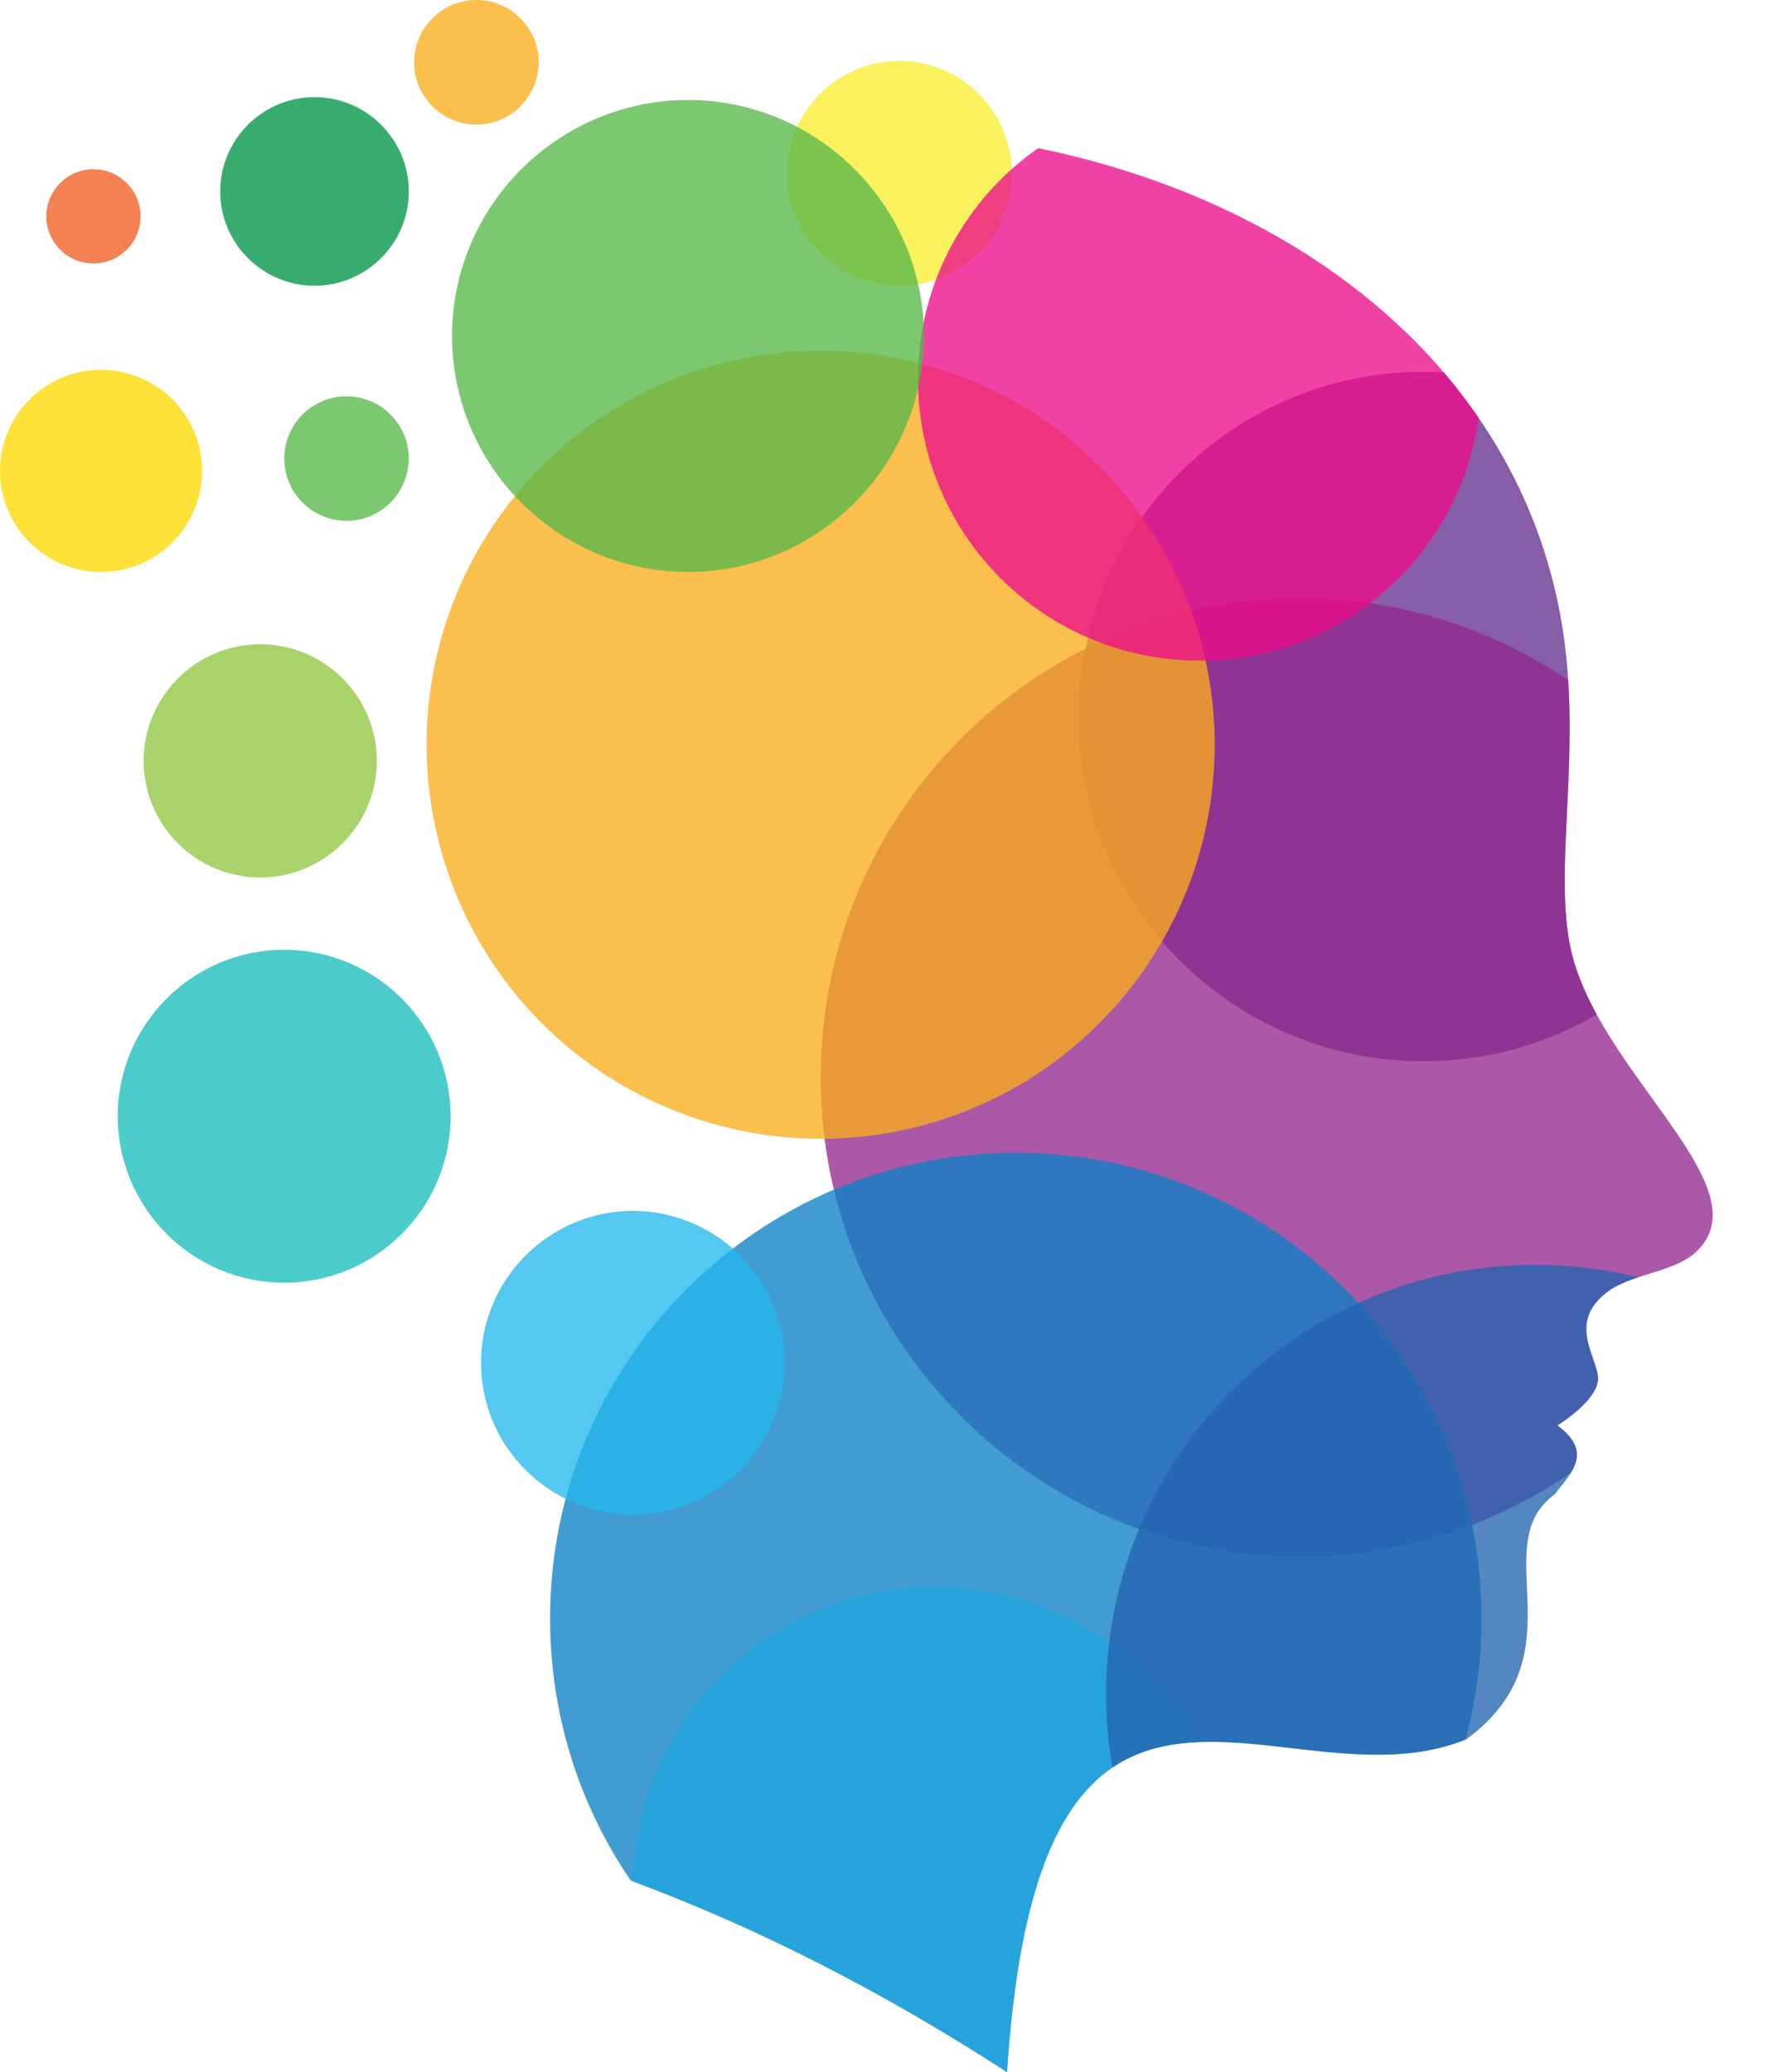 <?xml version="1.0" encoding="UTF-8"?>
<!DOCTYPE svg PUBLIC '-//W3C//DTD SVG 1.0//EN'
          'http://www.w3.org/TR/2001/REC-SVG-20010904/DTD/svg10.dtd'>
<svg height="463.4" preserveAspectRatio="xMidYMid meet" version="1.0" viewBox="0.0 0.0 395.2 463.4" width="395.2" xmlns="http://www.w3.org/2000/svg" xmlns:xlink="http://www.w3.org/1999/xlink" zoomAndPan="magnify"
><g
  ><path d="M201.14,63.9c13.85,0,25.14-11.29,25.14-25.14s-11.29-25.14-25.14-25.14-25.14,11.29-25.14,25.14,11.29,25.14,25.14,25.14Z" fill="#f8ed33" fill-rule="evenodd" opacity=".78"
  /></g
  ><g
  ><path d="M322.92,83.29c13.44,15.76,22.67,34.5,26.31,55.71,5.11,29.79-2.67,57.39,2.78,75.94,1.19,4.04,2.99,8.02,5.12,11.92-11.39,6.65-24.64,10.46-38.79,10.46-42.57,0-77.09-34.51-77.09-77.09s34.52-77.09,77.09-77.09c1.54,0,3.06,.05,4.57,.14Z" fill="#67308f" fill-rule="evenodd" opacity=".78"
  /></g
  ><g
  ><path d="M350.73,152.11c1.58,24.68-3.37,47.04,1.27,62.84,7.96,27.07,43.19,51.66,26.72,65.54-5.21,4.17-14.17,4.44-19.43,8.55-8.37,6.52-2.64,13.58-1.9,18.68,.35,2.42-1.83,6.31-9.07,11.03,5.46,4.03,4.95,7.45,3.01,10.59-17.24,11.84-38.11,18.77-60.6,18.77-59.2,0-107.18-47.99-107.18-107.18s47.99-107.19,107.18-107.19c22.23,0,42.89,6.77,60.01,18.36Z" fill="#922a8e" fill-rule="evenodd" opacity=".78"
  /></g
  ><g
  ><path d="M327.79,388.98c-40.77,16.57-95.23-38.99-102.56,74.38-26.25-16.99-54.05-31.66-84.17-42.84-11.38-16.69-18.03-36.86-18.03-58.58,0-57.53,46.63-104.16,104.16-104.16s104.16,46.63,104.16,104.16c0,9.35-1.24,18.42-3.55,27.04Z" fill="#0e80c4" fill-rule="evenodd" opacity=".78"
  /></g
  ><g
  ><path d="M268,389.56c-21.52,.91-38.86,13.29-42.78,73.8-26.1-16.9-53.74-31.49-83.67-42.65,.85-36.53,30.72-65.88,67.45-65.88,25.38,0,47.48,14.02,59,34.73Z" fill="#21a5de" fill-rule="evenodd" opacity=".78"
  /></g
  ><g
  ><path d="M366.4,285.62c-2.63,.87-5.13,1.87-7.11,3.42-8.37,6.52-2.64,13.58-1.9,18.68,.35,2.42-1.83,6.31-9.07,11.03,8.36,6.18,2.73,10.91-.63,15.45-15.66,11.33,6.13,35.75-19.71,54.71-26.07,10.75-57.77-8.2-79.19,6.35-.92-5.34-1.41-10.83-1.41-16.43,0-53.02,42.98-96,96-96,7.94,0,15.65,.97,23.02,2.79Z" fill="#2464b0" fill-rule="evenodd" opacity=".78"
  /></g
  ><g
  ><path d="M63.56,286.84c20.51,0,37.23-16.72,37.23-37.23s-16.72-37.23-37.23-37.23-37.23,16.73-37.23,37.23,16.73,37.23,37.23,37.23Z" fill="#1abcbc" fill-rule="evenodd" opacity=".78"
  /></g
  ><g
  ><path d="M141.55,338.7c18.7,0,33.96-15.26,33.96-33.96s-15.26-33.96-33.96-33.96-33.96,15.26-33.96,33.96,15.26,33.96,33.96,33.96Z" fill="#25b8eb" fill-rule="evenodd" opacity=".78"
  /></g
  ><g
  ><path d="M58.2,196.22c14.37,0,26.08-11.72,26.08-26.08s-11.72-26.08-26.08-26.08-26.08,11.72-26.08,26.08,11.72,26.08,26.08,26.08Z" fill="#8fc640" fill-rule="evenodd" opacity=".78"
  /></g
  ><g
  ><circle cx="22.6" cy="105.3" fill="#fed900" opacity=".78" r="22.6"
  /></g
  ><g
  ><path d="M70.34,63.9c11.62,0,21.09-9.47,21.09-21.09s-9.47-21.09-21.09-21.09-21.09,9.47-21.09,21.09,9.47,21.09,21.09,21.09Z" fill="#019547" fill-rule="evenodd" opacity=".78"
  /></g
  ><g
  ><path d="M77.5,116.47c7.67,0,13.93-6.26,13.93-13.93s-6.26-13.93-13.93-13.93-13.93,6.26-13.93,13.93,6.26,13.93,13.93,13.93Z" fill="#58b949" fill-rule="evenodd" opacity=".78"
  /></g
  ><g
  ><path d="M106.55,27.86c7.67,0,13.93-6.26,13.93-13.93S114.23,0,106.55,0s-13.93,6.26-13.93,13.93,6.26,13.93,13.93,13.93Z" fill="#faad1c" fill-rule="evenodd" opacity=".78"
  /></g
  ><g
  ><path d="M20.91,58.92c5.81,0,10.54-4.74,10.54-10.54s-4.74-10.54-10.54-10.54-10.55,4.74-10.55,10.54,4.74,10.54,10.55,10.54Z" fill="#f15e25" fill-rule="evenodd" opacity=".78"
  /></g
  ><g
  ><circle cx="183.54" cy="166.52" fill="#faad1c" opacity=".78" r="88.13" transform="rotate(-45 183.546 166.523)"
  /></g
  ><g
  ><path d="M232.2,33.12c42.23,8.72,77.62,29.87,98.49,60.31-4.23,30.67-30.55,54.3-62.39,54.3-34.79,0-62.99-28.2-62.99-62.99,0-21.36,10.63-40.23,26.89-51.62Z" fill="#eb0d8b" fill-rule="evenodd" opacity=".78"
  /></g
  ><g
  ><path d="M153.87,127.9c29.07,0,52.77-23.71,52.77-52.77s-23.71-52.77-52.77-52.77-52.77,23.71-52.77,52.77,23.71,52.77,52.77,52.77Z" fill="#58b949" fill-rule="evenodd" opacity=".78"
  /></g
></svg
>
